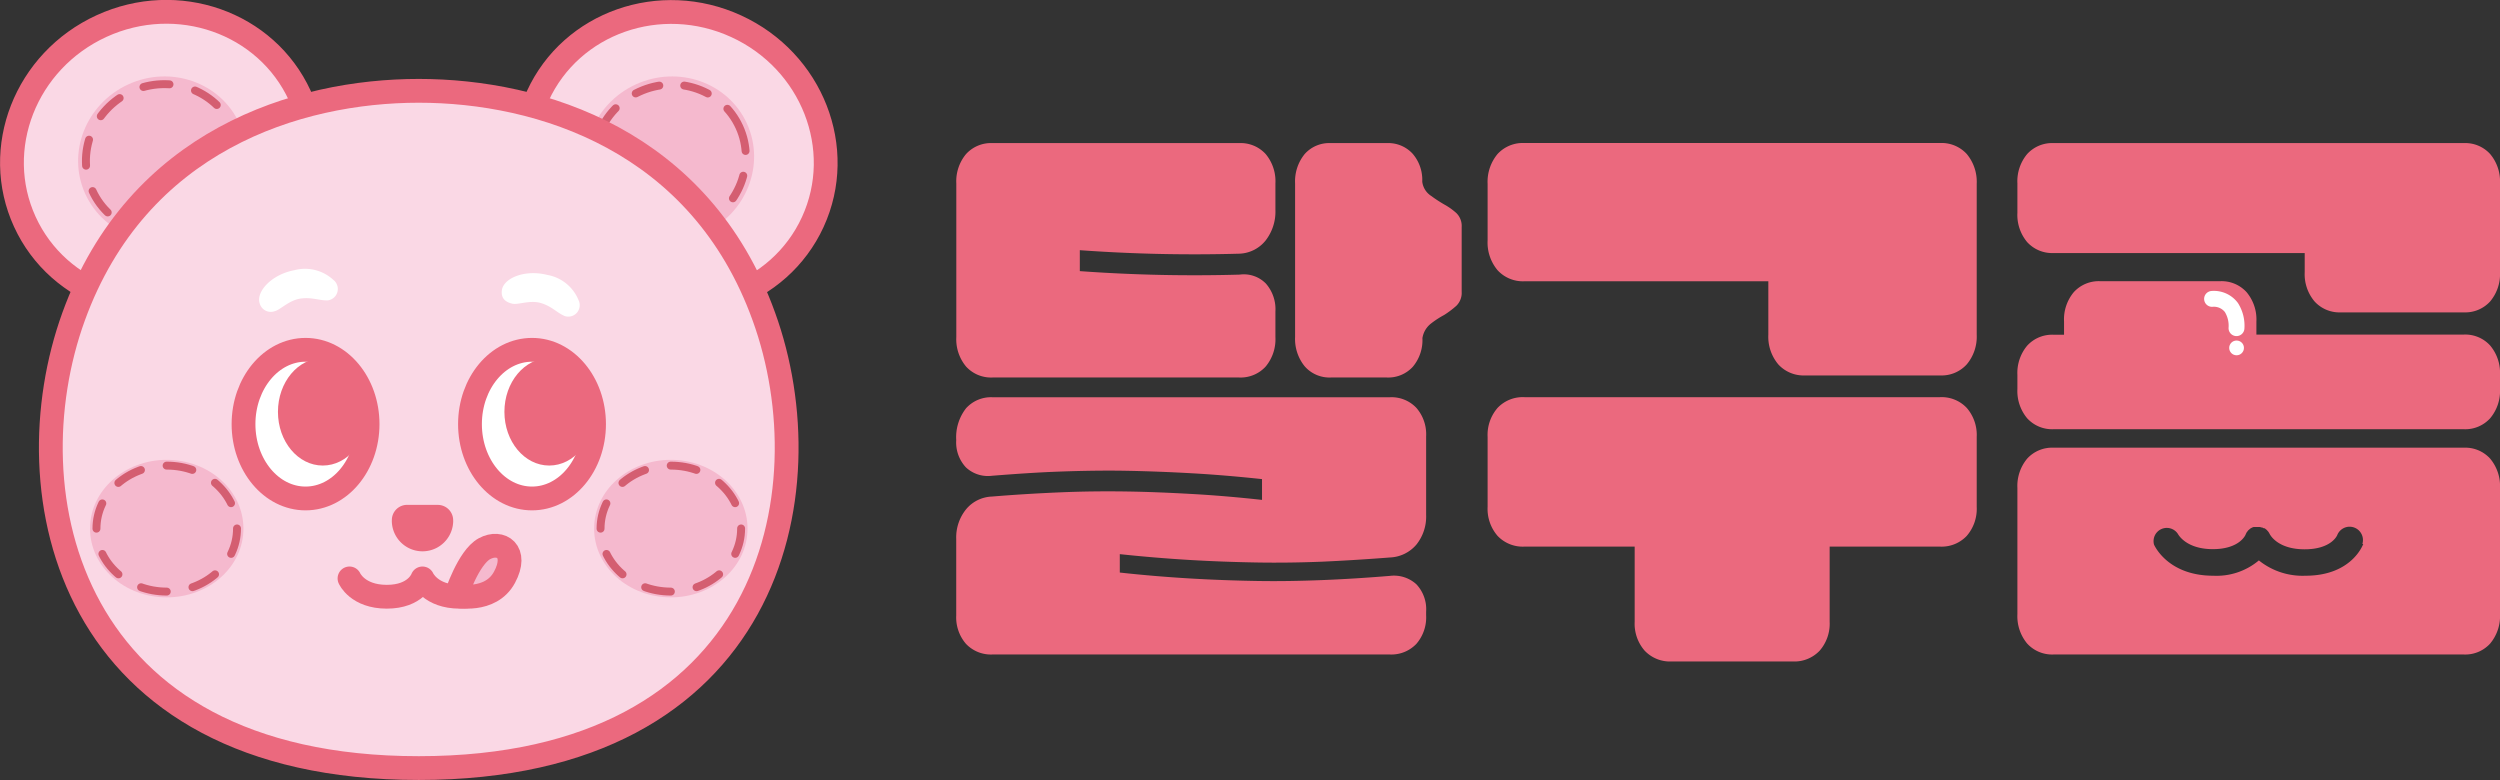 <svg xmlns="http://www.w3.org/2000/svg" id="레이어_1" data-name="레이어 1" viewBox="0 0 315.17 98.33"><rect x="0" y="0" width="315.17" height="98.33" fill="#333333" stroke="none"/><defs><style>.cls-1{fill:#eb697e}.cls-11,.cls-7{fill:none;stroke-linecap:round}.cls-11{stroke-linejoin:round}.cls-3,.cls-9{fill:#fff}.cls-4{fill:#fad8e5}.cls-5{fill:#f5b9ce}.cls-11{stroke:#d45e71}.cls-7,.cls-9{stroke:#eb697e;stroke-width:3px;stroke-miterlimit:10}.cls-11{stroke-dasharray:3.3 3.3}</style></defs><path d="M160.79 42.5a5.38 5.38 0 0 1-1.23 3.71 4.27 4.27 0 0 1-3.34 1.38h-31.09a4.26 4.26 0 0 1-3.34-1.38 5.38 5.38 0 0 1-1.23-3.71V23.12a5.35 5.35 0 0 1 1.23-3.7 4.26 4.26 0 0 1 3.34-1.38h31.09a4.27 4.27 0 0 1 3.34 1.38 5.35 5.35 0 0 1 1.23 3.7v3.34a5.94 5.94 0 0 1-1.23 3.85 4.44 4.44 0 0 1-3.27 1.67 200.14 200.14 0 0 1-20.16-.44v2.64a200.14 200.14 0 0 0 20.16.44 3.89 3.89 0 0 1 3.3 1.13 4.91 4.91 0 0 1 1.2 3.52zm19 35.08a5.1 5.1 0 0 1-1.23 3.59 4.35 4.35 0 0 1-3.34 1.34h-50.1a4.33 4.33 0 0 1-3.34-1.34 5.1 5.1 0 0 1-1.23-3.59v-9.63a5.63 5.63 0 0 1 1.23-3.73 4.44 4.44 0 0 1 3.27-1.62c2.9-.24 5.76-.41 8.57-.53s5.59-.15 8.35-.11 5.55.16 8.38.32 5.75.41 8.75.74V60.4c-3-.32-5.92-.57-8.75-.73s-5.63-.27-8.38-.32-5.55 0-8.35.1-5.67.3-8.57.53a4.06 4.06 0 0 1-3.27-1.05 4.6 4.6 0 0 1-1.23-3.45 5.93 5.93 0 0 1 1.23-4 4.24 4.24 0 0 1 3.34-1.4h50.1a4.31 4.31 0 0 1 3.34 1.34 5.07 5.07 0 0 1 1.23 3.58v9.93a5.65 5.65 0 0 1-1.23 3.73 4.61 4.61 0 0 1-3.34 1.62q-4.37.34-8.53.53c-2.79.11-5.57.15-8.35.1s-5.59-.15-8.42-.32-5.75-.41-8.75-.73v2.32c3 .33 5.91.57 8.75.74s5.63.27 8.42.32 5.56 0 8.35-.11 5.62-.29 8.53-.53a4.19 4.19 0 0 1 3.34 1.06 4.59 4.59 0 0 1 1.23 3.45zm-.47-35a5.23 5.23 0 0 1-1.21 3.66 4.19 4.19 0 0 1-3.28 1.35h-7.05a4.14 4.14 0 0 1-3.3-1.41 5.47 5.47 0 0 1-1.21-3.71V23.12a5.44 5.44 0 0 1 1.21-3.7 4.14 4.14 0 0 1 3.28-1.38h7.05a4.18 4.18 0 0 1 3.28 1.34 5.05 5.05 0 0 1 1.21 3.52 2.48 2.48 0 0 0 1.11 1.79 18.06 18.06 0 0 0 1.65 1.08 8.2 8.2 0 0 1 1.54 1.09 2.28 2.28 0 0 1 .67 1.78v8.13a2.29 2.29 0 0 1-.67 1.78 11.69 11.69 0 0 1-1.54 1.16 11.6 11.6 0 0 0-1.62 1.05 2.89 2.89 0 0 0-1.11 1.82zm135.85-8.28a5.35 5.35 0 0 1-1.24 3.7 4.24 4.24 0 0 1-3.34 1.38h-15.46a4.24 4.24 0 0 1-3.34-1.38 5.31 5.31 0 0 1-1.24-3.7v-2.4H258.9a4.26 4.26 0 0 1-3.34-1.38 5.33 5.33 0 0 1-1.23-3.7v-3.7a5.35 5.35 0 0 1 1.23-3.7 4.26 4.26 0 0 1 3.34-1.38h51.69a4.24 4.24 0 0 1 3.34 1.38 5.35 5.35 0 0 1 1.24 3.7z" class="cls-1"/><path d="M315.17 49.03a5.35 5.35 0 0 1-1.24 3.7 4.24 4.24 0 0 1-3.34 1.38H258.9a4.26 4.26 0 0 1-3.34-1.38 5.35 5.35 0 0 1-1.23-3.7v-1.75a5.35 5.35 0 0 1 1.23-3.7 4.26 4.26 0 0 1 3.34-1.38h1.31v-1.67a5.35 5.35 0 0 1 1.23-3.7 4.26 4.26 0 0 1 3.34-1.38h15.1a4.26 4.26 0 0 1 3.34 1.38 5.35 5.35 0 0 1 1.24 3.7v1.65h26.13a4.24 4.24 0 0 1 3.34 1.38 5.35 5.35 0 0 1 1.24 3.7zm-65.97-6.85a5.43 5.43 0 0 1-1.25 3.75 4.28 4.28 0 0 1-3.38 1.4h-17a4.31 4.31 0 0 1-3.39-1.4 5.43 5.43 0 0 1-1.25-3.75v-6.72h-30.75a4.33 4.33 0 0 1-3.39-1.4 5.43 5.43 0 0 1-1.25-3.75v-7.13a5.47 5.47 0 0 1 1.25-3.76 4.32 4.32 0 0 1 3.39-1.39h52.39a4.3 4.3 0 0 1 3.38 1.39 5.47 5.47 0 0 1 1.25 3.76zm0 21.72a5.2 5.2 0 0 1-1.25 3.65 4.35 4.35 0 0 1-3.38 1.36h-13.91v9.46a5.18 5.18 0 0 1-1.25 3.65 4.38 4.38 0 0 1-3.39 1.37h-15.3a4.39 4.39 0 0 1-3.39-1.37 5.18 5.18 0 0 1-1.25-3.65v-9.46h-13.9a4.37 4.37 0 0 1-3.39-1.36 5.2 5.2 0 0 1-1.25-3.65v-8.82a5.2 5.2 0 0 1 1.25-3.65 4.37 4.37 0 0 1 3.39-1.36h52.39a4.35 4.35 0 0 1 3.38 1.36 5.2 5.2 0 0 1 1.25 3.65z" class="cls-1"/><path fill="none" stroke="#fff" stroke-linecap="round" stroke-linejoin="round" stroke-width="2" d="M278.87 37.68a2.76 2.76 0 0 1 2.44 1.09 4.32 4.32 0 0 1 .64 2.6"/><circle cx="281.96" cy="43.86" r=".93" class="cls-3"/><path d="M313.93 57.82a4.24 4.24 0 0 0-3.34-1.38H258.9a4.26 4.26 0 0 0-3.34 1.38 5.38 5.38 0 0 0-1.23 3.71v15.89a5.38 5.38 0 0 0 1.23 3.71 4.26 4.26 0 0 0 3.34 1.38h51.69a4.24 4.24 0 0 0 3.34-1.38 5.38 5.38 0 0 0 1.24-3.71V61.53a5.38 5.38 0 0 0-1.24-3.71zm-16 10.76c-.06.16-1.5 4-7.28 4a8.79 8.79 0 0 1-5.88-1.93 8.28 8.28 0 0 1-5.75 1.93c-5.7 0-7.4-3.77-7.47-3.93a1.67 1.67 0 0 1 3-1.36c.07.12 1.05 1.94 4.42 1.94s4.11-1.79 4.12-1.81a1.42 1.42 0 0 1 .08-.18l.06-.12.11-.14.09-.12.13-.11.11-.1.15-.09.14-.07.14-.05h.13a1.52 1.52 0 0 1 .21 0h.44a.9.9 0 0 1 .22.06h.09l.21.1h.09a.7.7 0 0 1 .17.13l.09.06.12.14.09.1.08.12.09.16c.06.12 1 1.94 4.41 1.94s4.12-1.79 4.12-1.81a1.68 1.68 0 0 1 3.16 1.13z" class="cls-1"/><ellipse cx="207.65" cy="115.84" class="cls-4" rx="18.4" ry="19.07" transform="rotate(-65.36 71.718 163.428)"/><ellipse cx="206.97" cy="115.84" class="cls-5" rx="10.68" ry="10.31" transform="rotate(-24.64 -73.673 348.42)"/><ellipse cx="206.97" cy="115.84" fill="none" stroke="#d45e71" stroke-dasharray="3.15" stroke-linecap="round" stroke-linejoin="round" rx="9.63" ry="9.29" transform="rotate(-24.64 -73.673 348.42)"/><ellipse cx="142.98" cy="115.84" class="cls-4" rx="19.07" ry="18.4" transform="rotate(-24.64 -137.663 348.404)"/><ellipse cx="207.65" cy="115.84" class="cls-7" rx="18.4" ry="19.07" transform="rotate(-65.36 71.718 163.428)"/><ellipse cx="142.98" cy="115.84" class="cls-7" rx="19.07" ry="18.4" transform="rotate(-24.64 -137.663 348.404)"/><ellipse cx="142.98" cy="115.84" class="cls-5" rx="10.68" ry="10.31" transform="rotate(-24.64 -137.663 348.404)"/><ellipse cx="142.98" cy="115.84" fill="none" stroke="#d45e71" stroke-dasharray="3.32 3.32" stroke-linecap="round" stroke-linejoin="round" rx="9.69" ry="9.35" transform="rotate(-24.64 -137.64 348.41)"/><path d="M96.3 39.91c-8-22.2-31.44-29.35-43.51-28.46-12.07-.89-35.46 6.26-43.51 28.46s-.89 56.92 43.51 56.92 51.56-34.72 43.51-56.92z" class="cls-4"/><path d="M37.12 34.06c-2.92.55-4.84 2.72-4.39 4.16a1.45 1.45 0 0 0 1.93 1c.66-.15 1.8-1.38 3.23-1.58s2.36.26 3.42.23a1.45 1.45 0 0 0 .71-2.59 5.26 5.26 0 0 0-4.9-1.22zm31.88.6c-2.88-.73-5.53.43-5.73 1.93-.15 1.14.62 1.54 1.34 1.7s2.21-.5 3.6-.08 2 1.23 3 1.64a1.44 1.44 0 0 0 1.73-2A5.22 5.22 0 0 0 69 34.66z" class="cls-3"/><ellipse cx="38.52" cy="53.47" class="cls-9" rx="7.82" ry="9.37"/><ellipse cx="40.69" cy="51.92" class="cls-1" rx="5.65" ry="6.77"/><ellipse cx="67.07" cy="53.47" class="cls-9" rx="7.82" ry="9.37"/><ellipse cx="69.24" cy="51.92" class="cls-1" rx="5.65" ry="6.77"/><path d="M57.13 65.59a1.94 1.94 0 0 0-1.93-1.94h-4a1.92 1.92 0 0 0-1.8 1.92 2.3 2.3 0 0 0 0 .26 3.87 3.87 0 0 0 7.73 0 2.3 2.3 0 0 0 0-.24z" class="cls-1"/><path fill="none" stroke="#eb697e" stroke-linecap="round" stroke-linejoin="round" stroke-width="3" d="M44.06 72.92s1 2.31 4.7 2.31 4.5-2.31 4.5-2.31m0 0s1 2.31 4.7 2.31 4.51-2.31 4.51-2.31"/><ellipse cx="21.02" cy="66.64" class="cls-5" rx="9.67" ry="8.67"/><ellipse cx="21.02" cy="66.64" class="cls-11" rx="8.86" ry="7.94"/><ellipse cx="84.57" cy="66.64" class="cls-5" rx="9.67" ry="8.67"/><ellipse cx="84.57" cy="66.64" class="cls-11" rx="8.86" ry="7.94"/><path d="M96.3 39.91c-8-22.2-28.21-28.46-43.51-28.46S17.33 17.71 9.28 39.91s-.89 56.92 43.51 56.92 51.56-34.72 43.51-56.92z" class="cls-7"/><path fill="#f5b9ce" stroke="#eb697e" stroke-linecap="round" stroke-linejoin="round" stroke-width="3" d="M57.48 75.1s1.55-4.82 3.6-5.93 4.29.33 2.52 3.61-6.12 2.32-6.12 2.32z"/></svg>